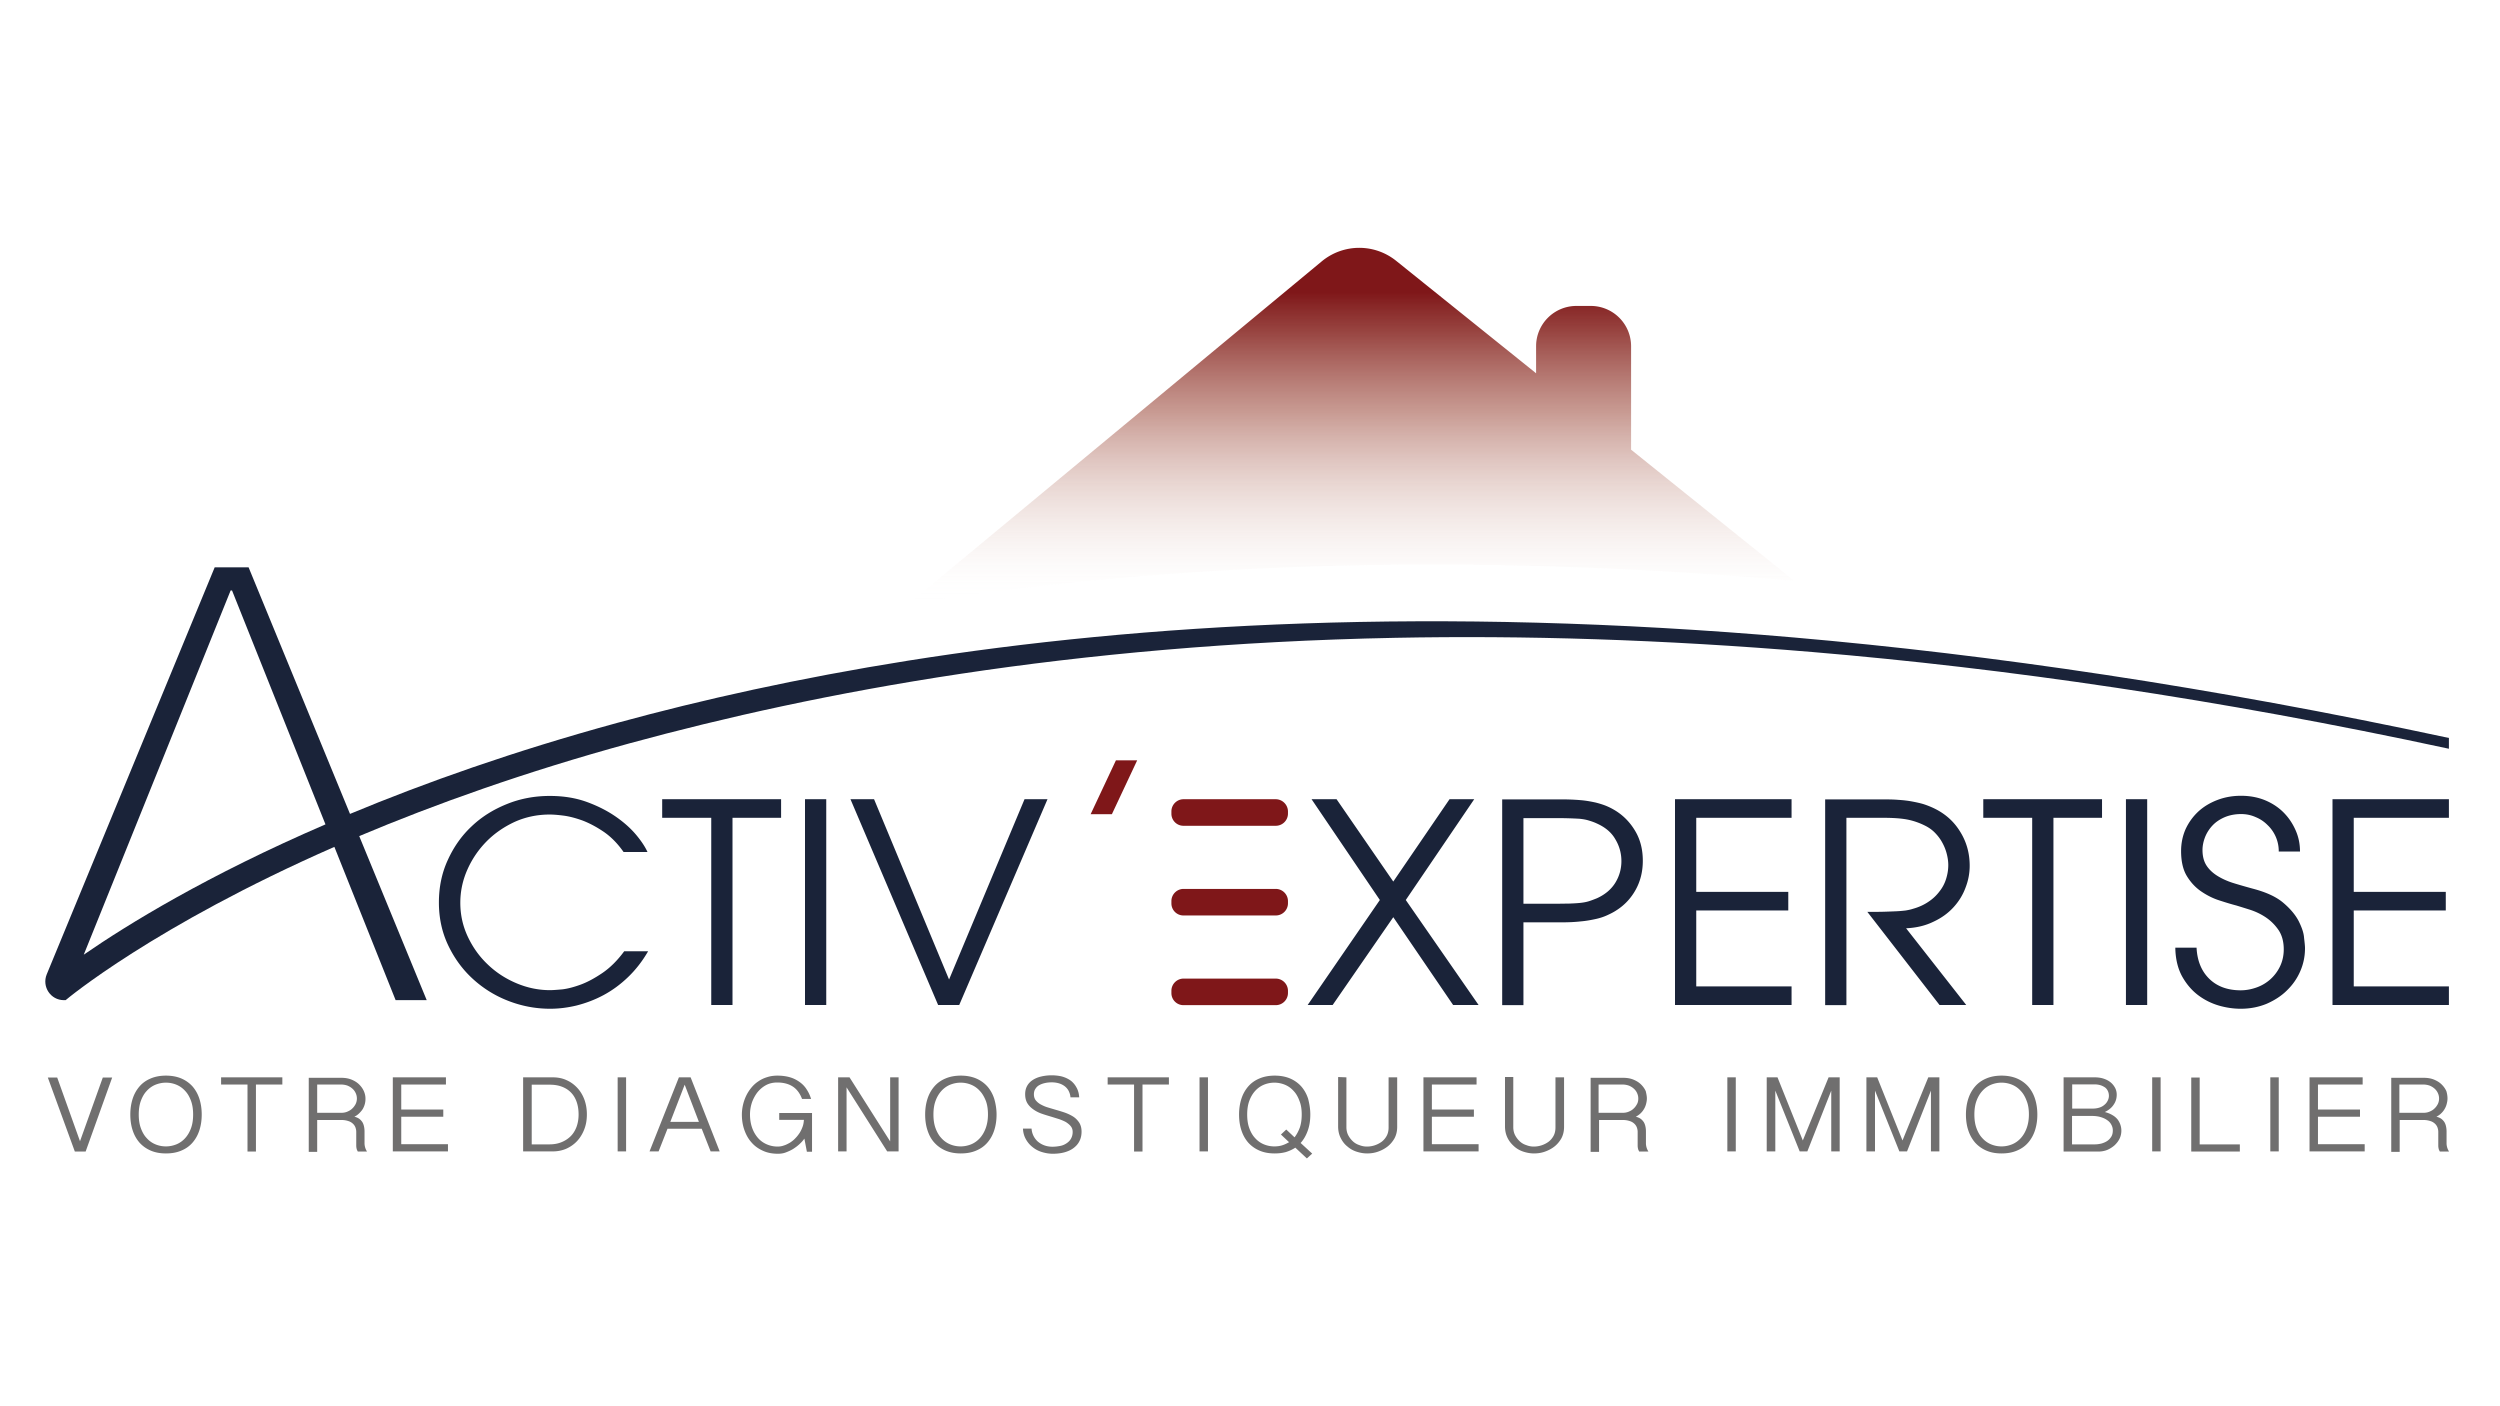 <svg xmlns="http://www.w3.org/2000/svg" xml:space="preserve" id="Calque_1" x="0" y="0" style="enable-background:new 0 0 160 90" version="1.1" viewBox="0 0 160 90"><style type="text/css">.st0{fill:none}.st1{fill:#1a2339}.st2{fill:#7f1719}.st3{fill:url(#SVGID_1_)}.st4{fill:#706f6f}</style><g><g><g><path d="M14.76 37.79 5.36 61.1c2.81-1.94 7.89-5.06 15.46-8.34l-5.98-14.97h-.08zM102.19 52.68c-.2-.08-.38-.15-.55-.2-.17-.05-.36-.08-.56-.1-.21-.02-.43-.03-.68-.03-.25-.01-.56-.01-.93-.01H97.5v5.48h1.97c.37 0 .68-.01.93-.01.25-.01.48-.02.68-.04.2-.02.39-.05.56-.1.17-.05.36-.11.55-.2.54-.24.94-.57 1.19-1.01.26-.43.39-.9.39-1.4 0-.5-.13-.96-.39-1.4-.25-.41-.65-.74-1.19-.98z" class="st0"/><path d="M38.54 62.28c-.49.33-.95.58-1.39.74-.44.16-.83.26-1.17.3-.35.03-.6.05-.78.05-.74 0-1.45-.15-2.14-.44-.69-.29-1.31-.69-1.84-1.2-.54-.51-.96-1.1-1.28-1.78-.32-.68-.48-1.4-.48-2.17 0-.74.15-1.44.45-2.12.3-.68.71-1.28 1.22-1.8s1.12-.94 1.81-1.26c.69-.31 1.44-.47 2.24-.47.21 0 .5.02.89.07.38.05.79.16 1.23.32.44.17.89.41 1.36.73.46.32.88.75 1.25 1.28h1.53c-.14-.31-.37-.67-.71-1.08-.34-.41-.77-.8-1.3-1.17-.53-.37-1.15-.69-1.86-.95-.71-.26-1.5-.39-2.38-.39-.97 0-1.89.17-2.75.52-.87.35-1.62.82-2.26 1.43-.65.61-1.15 1.33-1.53 2.17-.38.83-.56 1.73-.56 2.7 0 .98.19 1.88.58 2.71.39.83.91 1.55 1.56 2.15a7.15 7.15 0 0 0 2.26 1.42c.86.34 1.77.52 2.72.52.55 0 1.12-.07 1.7-.21.58-.15 1.15-.36 1.71-.66.56-.3 1.08-.68 1.57-1.15.49-.47.92-1.02 1.29-1.66h-1.53c-.44.6-.92 1.07-1.41 1.4zM42.38 52.34h3.14v11.98h1.36V52.34h3.11v-1.19h-7.61zM51.52 51.15h1.36v13.17h-1.36zM60.74 62.69l-4.8-11.54h-1.51l5.61 13.17h1.35l5.65-13.17h-1.47z" class="st1"/><path d="M69.8 52.11h1.36l1.62-3.45h-1.36z" class="st2"/><path d="M94.35 51.15h-1.58l-3.6 5.27-3.63-5.27h-1.6l4.37 6.45-4.62 6.72h1.6l3.88-5.62L93 64.32h1.63l-4.66-6.72zM103.45 51.92a4.23 4.23 0 0 0-.6-.32c-.21-.09-.46-.17-.74-.24-.28-.06-.59-.12-.95-.15-.35-.03-.77-.05-1.23-.05h-3.79v13.17h1.36v-5.3h2.43c.47 0 .88-.02 1.23-.06.36-.03.67-.09.95-.15.28-.06.52-.14.74-.24.22-.1.42-.2.6-.32.52-.33.93-.77 1.23-1.31.3-.54.46-1.16.46-1.86 0-.7-.15-1.32-.46-1.86-.31-.54-.72-.98-1.23-1.31zm-.06 4.56c-.26.43-.66.77-1.19 1.01-.2.08-.38.15-.55.2-.17.05-.36.08-.56.1-.21.02-.43.03-.68.04-.25 0-.56.01-.93.01H97.5v-5.48h1.97a25.303 25.303 0 0 1 1.61.04c.2.02.39.05.56.1.17.05.36.11.55.2.54.24.94.57 1.19 1.01.26.43.39.9.39 1.4 0 .48-.12.94-.38 1.37zM125.02 58.07c.34-.37.6-.79.77-1.25.18-.46.27-.93.27-1.41 0-.82-.21-1.56-.64-2.23-.42-.67-1.02-1.18-1.8-1.52a5.36 5.36 0 0 0-.53-.2c-.2-.06-.43-.11-.69-.16-.26-.05-.57-.09-.92-.11-.35-.03-.75-.03-1.21-.03h-3.46v13.17h1.36V52.34h2.38c.57 0 1.06.03 1.46.1.39.07.79.2 1.19.4.22.11.43.25.61.43s.34.38.47.61c.13.23.23.46.3.72.07.26.11.51.11.77 0 .3-.05.59-.14.88-.09.29-.23.56-.43.81-.19.25-.42.47-.71.66-.28.19-.61.34-.97.44-.15.05-.3.08-.47.11-.17.02-.36.04-.58.05-.22.01-.48.02-.78.03-.3.01-.67.01-1.1.01l4.62 5.96h1.71l-3.85-4.91c.66-.03 1.24-.17 1.75-.42.52-.24.94-.55 1.28-.92zM126.93 52.34h3.13v11.98h1.36V52.34h3.11v-1.19h-7.6zM136.06 51.15h1.36v13.17h-1.36zM147.11 58.94c-.21-.4-.54-.79-.99-1.17-.45-.38-1.09-.67-1.92-.89-.44-.12-.86-.24-1.25-.36s-.74-.28-1.03-.46c-.29-.18-.53-.4-.7-.66-.17-.26-.26-.59-.26-1 0-.28.06-.56.17-.84.11-.27.27-.52.48-.74.21-.22.47-.39.77-.52.31-.13.66-.2 1.05-.2.32 0 .63.06.92.19.3.12.55.29.77.51a2.307 2.307 0 0 1 .72 1.7h1.36c0-.48-.09-.93-.28-1.36-.19-.43-.44-.81-.78-1.15-.33-.33-.73-.59-1.19-.78-.47-.19-.98-.28-1.53-.28-.54 0-1.04.09-1.51.27-.47.18-.87.42-1.22.74-.34.32-.61.69-.81 1.12-.19.43-.29.9-.29 1.41 0 .65.12 1.19.37 1.6.25.41.56.74.93.99s.75.44 1.16.57c.4.13.76.24 1.07.32.23.07.52.16.87.27.34.11.67.26.99.47.32.21.6.48.83.81.23.33.35.75.35 1.26 0 .39-.08.75-.23 1.07a2.621 2.621 0 0 1-1.49 1.36c-.33.12-.68.19-1.03.19-.85 0-1.52-.25-2.02-.74s-.77-1.16-.81-1.99h-1.36c.01.72.16 1.33.43 1.83.28.5.62.9 1.03 1.21.41.31.86.53 1.34.67.49.14.95.2 1.39.2.6 0 1.15-.11 1.66-.32.5-.22.94-.5 1.3-.86.36-.35.65-.76.85-1.23.2-.46.3-.95.3-1.46v-.02c0-.11-.02-.32-.06-.65-.02-.32-.15-.68-.35-1.08zM149.28 64.32h7.45v-1.19h-6.09v-4.86h5.89v-1.19h-5.89v-4.74h6.09v-1.19h-7.45zM107.2 64.32h7.46v-1.19h-6.1v-4.86h5.89v-1.19h-5.89v-4.74h6.1v-1.19h-7.46z" class="st1"/><path d="M81.65 51.15h-5.9c-.43 0-.78.35-.78.78v.15c0 .42.34.77.77.77h5.91c.43 0 .78-.35.78-.78v-.15a.792.792 0 0 0-.78-.77zM81.65 56.89h-5.9c-.43 0-.78.35-.78.78v.15c0 .42.34.77.77.77h5.91c.43 0 .78-.35.78-.78v-.15a.785.785 0 0 0-.78-.77zM81.65 62.63h-5.9c-.43 0-.78.35-.78.78v.15c0 .42.34.77.77.77h5.91c.43 0 .78-.35.78-.78v-.15a.785.785 0 0 0-.78-.77z" class="st2"/><linearGradient id="SVGID_1_" x1="86.48" x2="86.48" y1="38.658" y2="15.864" gradientUnits="userSpaceOnUse"><stop offset="0" style="stop-color:#fff;stop-opacity:0"/><stop offset=".206" style="stop-color:#d9bab1;stop-opacity:.236"/><stop offset=".537" style="stop-color:#a65c4f;stop-opacity:.613"/><stop offset=".767" style="stop-color:#892925;stop-opacity:.876"/><stop offset=".875" style="stop-color:#7f1719"/></linearGradient><path d="m114.83 37.17-10.44-8.39v-6.62a2.58 2.58 0 0 0-2.58-2.58h-.92a2.58 2.58 0 0 0-2.58 2.58v1.73l-8.96-7.2a3.765 3.765 0 0 0-4.75.03L58.13 38.66c14.89-2.37 33.62-3.5 56.7-1.49z" class="st3"/><path d="M114.83 40.8c-23.07-2.01-41.81-.88-56.7 1.48-7.04 1.12-13.23 2.51-18.61 3.98-6.66 1.82-12.34 3.84-17.12 5.83l-6.49-15.78h-2.17L2.99 62.36c-.32.79.25 1.65 1.1 1.65h.11c.08-.07 5.63-4.73 17.2-9.81l3.92 9.81h1.99l-4.32-10.5c4.82-2.03 10.59-4.1 17.35-5.95 11.96-3.26 28.14-6.33 48.97-6.74 8.17-.16 17.06.1 26.69.91 12.34 1.04 25.89 2.99 40.73 6.19v-.69c-15.33-3.29-29.26-5.33-41.9-6.43zM5.36 61.1l9.4-23.31h.09l5.98 14.97c-7.58 3.27-12.66 6.4-15.47 8.34z" class="st1"/></g></g><g><path d="m5.12 73.04 1.46-4.08h.6l-1.7 4.74h-.69l-1.73-4.74h.6l1.46 4.08zM12.91 71.33c0 .37-.05.7-.15 1.01-.1.31-.25.57-.44.79-.19.22-.43.39-.72.51-.28.12-.61.18-.98.18-.36 0-.69-.06-.97-.18s-.52-.29-.72-.51c-.19-.22-.34-.48-.44-.79-.1-.3-.15-.64-.15-1.01 0-.36.05-.7.15-1.01.1-.31.25-.57.44-.79.19-.22.43-.39.72-.51.28-.12.61-.18.97-.18.37 0 .69.06.98.18.28.12.52.29.72.51.19.22.34.48.44.79.1.31.15.65.15 1.01zm-.55 0c0-.32-.04-.61-.13-.86s-.21-.47-.37-.64c-.16-.18-.34-.31-.55-.4-.21-.09-.44-.14-.69-.14-.24 0-.47.05-.69.14-.21.09-.4.23-.55.4-.16.17-.28.39-.37.64-.09.25-.13.54-.13.86 0 .32.04.61.13.86s.21.47.37.64c.16.18.34.31.55.4.21.09.44.14.69.14.24 0 .47-.05.69-.14.21-.09.4-.23.55-.4.16-.18.28-.39.37-.64.09-.25.13-.54.13-.86zM18.07 68.95v.46h-1.69v4.29h-.54v-4.29h-1.69v-.46h3.92zM23.39 70.3a1.266 1.266 0 0 1-.17.67c-.06.1-.14.19-.23.28-.09.09-.19.16-.31.22.13.03.24.08.32.14.08.06.15.14.2.22.05.09.08.18.1.28.02.1.03.2.03.31v.72a.989.989 0 0 0 .16.56h-.59l-.06-.12c-.01-.05-.03-.1-.03-.14-.01-.05-.01-.1-.01-.14v-.87c0-.09-.02-.18-.05-.27a.633.633 0 0 0-.16-.24.743.743 0 0 0-.29-.17c-.12-.04-.26-.07-.43-.07H20.3v2.04h-.54v-4.74h2.09c.25 0 .47.04.66.12.19.08.35.18.48.31s.23.27.3.43c.06.14.1.3.1.46zm-3.09.92h1.54c.13 0 .26-.02.38-.07s.23-.11.32-.2c.09-.08.16-.18.22-.29a.817.817 0 0 0 0-.71.826.826 0 0 0-.21-.28c-.09-.08-.19-.14-.31-.19a1.24 1.24 0 0 0-.4-.07H20.3v1.81zM28.54 68.95v.46h-2.86v1.6h2.69v.46h-2.69v1.76h2.99v.46h-3.53v-4.74h3.4zM33.48 68.95h1.89c.34 0 .64.06.91.19.27.12.5.3.69.51.19.21.34.47.44.75.1.29.15.59.15.92 0 .34-.05.65-.16.94-.11.29-.26.54-.45.75s-.43.38-.69.5c-.27.12-.57.18-.89.18h-1.89v-4.74zm.54 4.29h1.14c.27 0 .52-.04.75-.13.23-.09.42-.21.59-.37.17-.16.3-.37.39-.6.09-.24.14-.51.14-.81 0-.33-.05-.61-.14-.85-.09-.24-.22-.44-.39-.6-.17-.16-.36-.27-.59-.35-.23-.08-.48-.11-.74-.11h-1.14v3.82zM40.07 68.95v4.74h-.54v-4.74h.54zM44.2 68.95l1.86 4.74h-.58l-.57-1.45h-2.19l-.57 1.45h-.58l1.88-4.74h.75zm-.38.47-.92 2.38h1.83l-.91-2.38zM48 71.32c0 .33.05.62.14.87.09.25.22.47.38.65.16.18.35.31.56.4.21.09.44.14.68.14.14 0 .28-.02.41-.07.14-.04.26-.11.39-.18.12-.08.24-.17.34-.28.11-.11.2-.23.28-.35.08-.13.14-.26.19-.4.05-.14.07-.28.08-.43h-1.58v-.44h2.1v2.48h-.33l-.16-.84c-.08.12-.19.24-.32.36s-.27.22-.41.31c-.15.09-.31.16-.47.22-.16.06-.33.08-.49.08-.36 0-.68-.06-.96-.19-.29-.13-.53-.3-.73-.53-.2-.22-.35-.49-.46-.8-.11-.31-.16-.64-.16-.99a2.838 2.838 0 0 1 .27-1.19c.09-.19.2-.36.33-.52.13-.16.28-.3.45-.41.17-.12.36-.21.56-.27.21-.07.43-.1.67-.1.3 0 .58.04.81.11.24.07.44.18.62.31s.33.29.44.47c.12.18.21.38.28.6h-.58c-.13-.35-.33-.62-.59-.79-.26-.17-.59-.26-1-.26-.25 0-.49.05-.7.16-.21.11-.39.26-.55.45-.15.19-.27.41-.36.65-.08.24-.13.5-.13.78zM54.37 68.95l2.6 4.1v-4.1h.54v4.74h-.73l-2.6-4.1v4.1h-.54v-4.74h.73zM63.78 71.33c0 .37-.05.7-.15 1.01-.1.31-.25.57-.44.79-.19.22-.43.39-.72.51-.28.12-.61.18-.98.18-.36 0-.69-.06-.97-.18s-.52-.29-.72-.51-.34-.48-.44-.79c-.1-.3-.15-.64-.15-1.01 0-.36.05-.7.15-1.01.1-.31.25-.57.44-.79.19-.22.43-.39.72-.51.28-.12.61-.18.97-.18.37 0 .69.06.98.18.28.12.52.29.72.51.19.22.34.48.44.79.09.31.15.65.15 1.01zm-.55 0c0-.32-.04-.61-.13-.86-.1-.25-.22-.47-.38-.64-.16-.18-.34-.31-.55-.4-.21-.09-.44-.14-.69-.14-.24 0-.47.05-.69.14-.21.09-.4.23-.55.4-.16.18-.28.39-.37.64-.09.25-.13.54-.13.86 0 .32.04.61.13.86s.21.47.37.64c.16.18.34.31.55.4.21.09.44.14.69.14.24 0 .47-.05.69-.14.21-.09.4-.23.55-.4.16-.18.28-.39.37-.64.09-.25.14-.54.14-.86zM66.02 72.22a1.208 1.208 0 0 0 .4.84c.12.1.25.18.41.24.16.06.34.09.53.09.17 0 .33-.02.49-.05.16-.03.29-.09.41-.17.12-.08.21-.17.28-.29a.87.87 0 0 0 .11-.44c0-.14-.04-.26-.12-.36-.08-.1-.18-.18-.3-.26-.12-.07-.27-.13-.43-.19l-.48-.15c-.2-.06-.41-.12-.61-.19-.21-.07-.39-.16-.55-.27s-.3-.24-.4-.4-.15-.36-.15-.59c0-.2.04-.37.12-.52.08-.15.2-.28.35-.38.15-.1.33-.18.54-.23a2.97 2.97 0 0 1 1.28-.02c.17.04.32.1.45.17s.24.15.32.24c.09.09.16.19.22.3.06.1.1.21.13.32s.04.22.05.32h-.56c-.01-.16-.06-.3-.12-.42a.942.942 0 0 0-.26-.3c-.11-.08-.23-.14-.37-.18-.14-.04-.29-.06-.44-.06-.14 0-.28.01-.42.04-.14.03-.26.07-.37.13a.67.67 0 0 0-.26.24c-.07.1-.1.22-.1.36 0 .15.04.27.11.37.08.1.18.19.3.26.13.07.27.14.43.19.16.05.33.1.5.15.21.06.41.12.62.19.2.07.39.16.55.26.16.1.29.24.39.39.1.16.15.35.15.58 0 .23-.05.44-.14.61-.09.18-.22.32-.38.44s-.36.21-.58.27c-.22.06-.47.09-.74.09-.24 0-.47-.04-.7-.11-.23-.07-.43-.18-.6-.32-.18-.14-.32-.31-.43-.51-.11-.2-.17-.42-.18-.67h.55zM74.81 68.95v.46h-1.69v4.29h-.54v-4.29h-1.69v-.46h3.92zM77.31 68.95v4.74h-.54v-4.74h.54zM83.86 71.33c0 .37-.05.71-.16 1.02-.11.31-.26.58-.46.8l.74.68-.34.31-.74-.69c-.18.12-.38.21-.6.28-.22.06-.46.09-.72.09-.37 0-.69-.06-.97-.18s-.52-.29-.72-.51c-.19-.22-.34-.48-.44-.79-.1-.3-.15-.64-.15-1.01 0-.36.05-.7.15-1.01.1-.31.25-.57.44-.79.19-.22.43-.39.72-.51.28-.12.61-.18.97-.18.37 0 .69.06.98.18.28.12.52.29.72.51.19.22.34.48.44.79.08.31.14.65.14 1.01zm-.55 0c0-.32-.04-.61-.14-.86-.09-.25-.21-.47-.37-.64-.16-.18-.34-.31-.55-.4a1.772 1.772 0 0 0-1.38 0c-.21.09-.4.23-.55.4-.16.18-.28.39-.37.64-.09.25-.13.54-.13.86 0 .32.04.61.13.86s.21.47.37.64c.16.18.34.31.55.4.21.09.44.14.69.14.17 0 .34-.02.5-.07.16-.05.3-.12.44-.2l-.52-.49.34-.32.53.5c.14-.18.25-.39.34-.63.08-.24.12-.52.12-.83zM86.17 68.95v3.19c0 .19.04.37.12.52.08.15.18.28.3.39.12.11.26.19.42.24.15.06.31.09.47.09a1.598 1.598 0 0 0 .95-.31c.13-.1.24-.23.32-.38.08-.15.12-.33.12-.53v-3.21h.55v3.17c0 .28-.06.52-.17.73-.12.21-.27.39-.45.53s-.39.25-.62.33-.46.11-.69.11c-.22 0-.44-.04-.66-.11-.22-.07-.42-.18-.59-.33-.18-.14-.32-.32-.43-.54-.11-.21-.17-.46-.17-.75v-3.16l.53.02zM94.5 68.95v.46h-2.86v1.6h2.69v.46h-2.69v1.76h2.99v.46H91.1v-4.74h3.4zM96.85 68.95v3.19c0 .19.04.37.12.52.08.15.18.28.3.39.12.11.26.19.42.24.15.06.31.09.47.09a1.598 1.598 0 0 0 .95-.31c.13-.1.24-.23.32-.38.08-.15.12-.33.12-.53v-3.21h.55v3.17c0 .28-.06.52-.17.73-.12.21-.27.39-.45.53s-.39.25-.62.33-.46.11-.69.11c-.22 0-.44-.04-.66-.11-.22-.07-.42-.18-.59-.33s-.32-.32-.43-.54-.17-.46-.17-.75v-3.16h.53zM105.4 70.3c0 .12-.02.23-.05.35a1.266 1.266 0 0 1-.66.82c.13.03.24.08.32.14.08.06.15.14.2.22.05.09.08.18.1.28.02.1.03.2.03.31v.72a.989.989 0 0 0 .16.56h-.59l-.06-.12c-.01-.05-.03-.1-.03-.14-.01-.05-.01-.1-.01-.14v-.87c0-.09-.02-.18-.05-.27a.633.633 0 0 0-.16-.24.743.743 0 0 0-.29-.17c-.12-.04-.26-.07-.43-.07h-1.54v2.04h-.54v-4.74h2.09c.25 0 .47.04.66.12.19.08.35.18.48.31s.23.27.3.43c.03.14.07.3.07.46zm-3.09.92h1.54c.13 0 .26-.02.38-.07s.23-.11.32-.2c.09-.08.16-.18.22-.29s.08-.23.08-.36c0-.13-.03-.24-.08-.35s-.12-.2-.21-.28c-.09-.08-.19-.14-.31-.19a1.24 1.24 0 0 0-.4-.07h-1.54v1.81zM111.09 68.95v4.74h-.54v-4.74h.54zM113.76 68.95l1.62 4.04 1.65-4.04h.71v4.74h-.54V69.8l-1.53 3.89h-.49l-1.56-3.89v3.89h-.55v-4.74h.69zM120.14 68.95l1.62 4.04 1.65-4.04h.71v4.74h-.54V69.8l-1.53 3.89h-.49L120 69.8v3.89h-.55v-4.74h.69zM130.39 71.33c0 .37-.05.7-.15 1.01-.1.31-.25.57-.44.79-.19.22-.43.39-.72.51-.28.12-.61.18-.98.18s-.69-.06-.97-.18-.52-.29-.72-.51c-.19-.22-.34-.48-.44-.79-.1-.3-.15-.64-.15-1.01 0-.36.05-.7.15-1.01.1-.31.25-.57.44-.79.19-.22.43-.39.72-.51.28-.12.61-.18.97-.18.37 0 .69.06.98.18.28.12.52.29.72.51.19.22.34.48.44.79.1.31.15.65.15 1.01zm-.54 0c0-.32-.04-.61-.14-.86-.09-.25-.21-.47-.37-.64-.16-.18-.34-.31-.55-.4a1.772 1.772 0 0 0-1.38 0c-.21.09-.4.23-.55.4-.16.18-.28.39-.37.64-.09.25-.13.54-.13.86 0 .32.04.61.13.86s.21.47.37.64c.16.18.34.31.55.4.21.09.44.14.69.14.24 0 .47-.05.69-.14.21-.09.4-.23.55-.4.16-.18.28-.39.37-.64.09-.25.14-.54.14-.86zM132.08 68.95h1.98c.22 0 .42.03.59.09.18.06.32.14.44.24.12.1.21.22.28.35.07.14.1.28.1.43 0 .23-.06.44-.19.63-.12.19-.31.35-.57.48.19.05.36.12.49.2.14.08.25.18.33.28a1.193 1.193 0 0 1 .12 1.23c-.08.16-.19.3-.33.43-.14.12-.3.22-.47.29-.18.07-.37.1-.56.1h-2.22v-4.75zm.54 2h1.31c.15 0 .29-.02.42-.06.13-.04.24-.1.33-.18.09-.07.16-.16.21-.26.05-.1.08-.2.08-.32 0-.1-.02-.2-.06-.29a.627.627 0 0 0-.17-.23 1.13 1.13 0 0 0-.29-.15 1.33 1.33 0 0 0-.42-.06h-1.41v1.55zm0 2.29h1.45c.14 0 .27-.02.41-.05.14-.04.26-.09.37-.16.11-.07.2-.17.27-.28.07-.11.1-.25.1-.4a.74.74 0 0 0-.09-.36.774.774 0 0 0-.27-.3c-.12-.09-.26-.15-.43-.2-.17-.05-.36-.07-.57-.07h-1.25v1.82zM138.28 68.95v4.74h-.54v-4.74h.54zM140.78 68.95v4.29h2.57v.46h-3.11v-4.74h.54zM145.84 68.95v4.74h-.54v-4.74h.54zM151.21 68.95v.46h-2.86v1.6h2.69v.46h-2.69v1.76h2.99v.46h-3.53v-4.74h3.4zM156.64 70.3c0 .12-.02.23-.05.35a1.266 1.266 0 0 1-.66.82c.13.03.24.08.32.14.08.06.15.14.2.22.05.09.08.18.1.28.02.1.03.2.03.31v.72a.989.989 0 0 0 .16.56h-.59l-.06-.12c-.01-.05-.03-.1-.03-.14-.01-.05-.01-.1-.01-.14v-.87c0-.09-.02-.18-.05-.27a.633.633 0 0 0-.16-.24.743.743 0 0 0-.29-.17c-.12-.04-.26-.07-.43-.07h-1.54v2.04h-.54v-4.74h2.09c.25 0 .47.04.66.12.19.08.35.18.48.31s.23.27.3.43c.04.14.07.3.07.46zm-3.08.92h1.54c.13 0 .26-.02.38-.07s.23-.11.32-.2c.09-.08.16-.18.22-.29a.817.817 0 0 0 0-.71.826.826 0 0 0-.21-.28c-.09-.08-.19-.14-.31-.19a1.24 1.24 0 0 0-.4-.07h-1.54v1.81z" class="st4"/></g></g></svg>